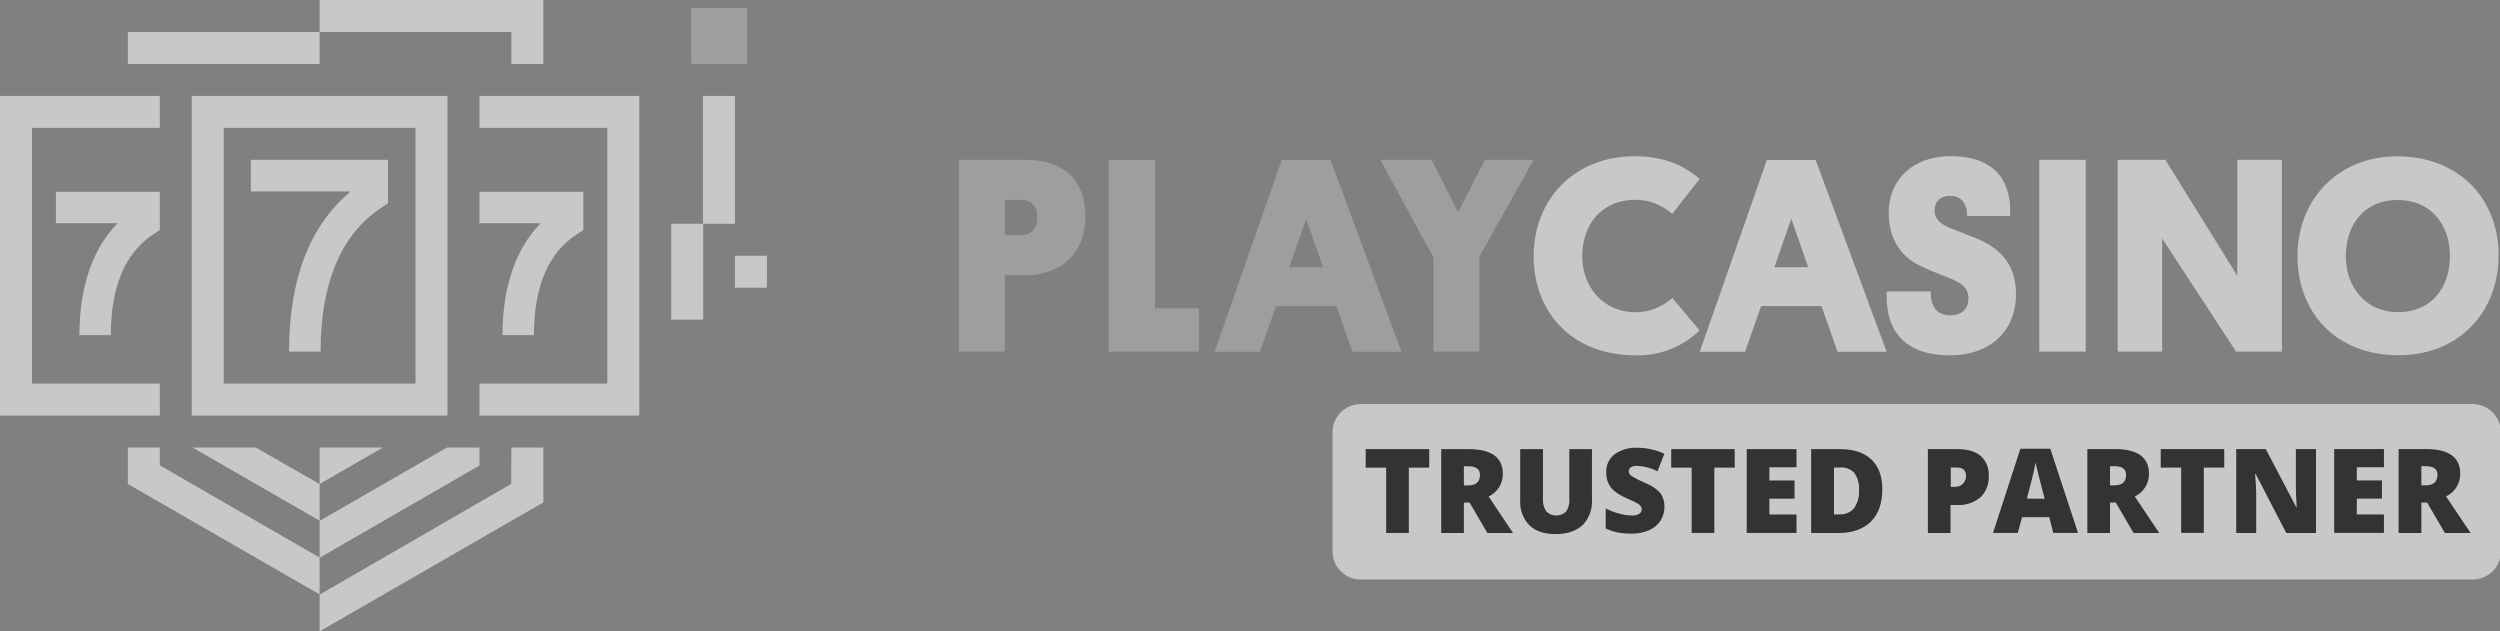 <svg width="99" height="25" viewBox="0 0 99 25" fill="none" xmlns="http://www.w3.org/2000/svg">
<rect x="0" y="0" width="99" height="25" fill="#808080" stroke="none"/>
<g opacity="0.6" clip-path="url(#clip0_2424_141982)">
<path d="M27.373 0.316H29.588V2.532H27.373V0.316Z" fill="#B3B3B3"/>
<path d="M26.581 8.86H27.847V12.658H26.581V8.86Z" fill="#F9F9F8"/>
<path d="M27.838 3.798H29.104V8.861H27.838V3.798Z" fill="#F9F9F8"/>
<path d="M12.695 13.924H11.447C11.447 11.055 12.268 8.926 13.89 7.581H9.934V6.329H15.362V8.052L15.083 8.237C13.501 9.296 12.695 11.209 12.695 13.924Z" fill="#F9F9F8"/>
<path d="M4.389 13.27H3.145C3.145 11.372 3.664 9.853 4.656 8.84H2.214V7.595H6.328V9.107L6.051 9.291C4.949 10.025 4.389 11.365 4.389 13.27Z" fill="#F9F9F8"/>
<path d="M21.143 13.27H19.899C19.899 11.372 20.419 9.853 21.411 8.84H18.987V7.595H23.101V9.107L22.824 9.291C21.706 10.025 21.143 11.365 21.143 13.27Z" fill="#F9F9F8"/>
<path d="M29.104 10.127H30.37V11.393H29.104V10.127Z" fill="#F9F9F8"/>
<path d="M18.987 3.798V5.064H24.05V15.19H18.987V16.456H25.316V3.798H18.987Z" fill="#F9F9F8"/>
<path d="M6.328 5.064V3.798H-0.001V16.456H6.328V15.19H1.265V5.064H6.328Z" fill="#F9F9F8"/>
<path d="M12.657 1.266V2.531H5.062V1.266H12.657Z" fill="#F9F9F8"/>
<path d="M7.594 3.798V16.456H17.721V3.798H7.594ZM16.455 15.19H8.86V5.064H16.455V15.19Z" fill="#F9F9F8"/>
<path d="M6.328 18.427V17.722H5.062V19.165L12.657 23.54V22.081L6.328 18.427Z" fill="#F9F9F8"/>
<path d="M12.658 20.625V22.086L18.987 18.434V17.722H17.702L12.658 20.625Z" fill="#F9F9F8"/>
<path d="M20.243 19.163L12.658 23.546V25L21.518 19.894V17.722H20.252L20.243 19.163Z" fill="#F9F9F8"/>
<path d="M12.658 19.165L15.164 17.722H12.658V19.165Z" fill="#F9F9F8"/>
<path d="M12.658 19.171L10.126 17.722H7.624L12.658 20.62V19.171Z" fill="#F9F9F8"/>
<path d="M12.658 0V1.266H20.252V2.532H21.518V0H12.658Z" fill="#F9F9F8"/>
<path d="M40.59 10.9H39.789V13.924H37.974V6.329H40.586C42.178 6.329 42.979 7.152 42.979 8.589C42.979 10 42.048 10.9 40.59 10.9ZM39.789 7.911V9.316H40.422C40.84 9.316 41.08 9.032 41.08 8.603C41.08 8.174 40.822 7.911 40.422 7.911H39.789Z" fill="#B3B3B3"/>
<path d="M43.904 13.924V6.329H45.737V12.21H47.477V13.924H43.904Z" fill="#B3B3B3"/>
<path d="M52.922 12.119H50.529L49.897 13.929H48.101L50.757 6.334H52.689L55.499 13.929H53.558L52.922 12.119ZM51.056 10.582H52.395L51.726 8.662L51.056 10.582Z" fill="#B3B3B3"/>
<path d="M54.659 6.329H56.689L57.743 8.403L58.801 6.329H60.733L58.581 10.158V13.924H56.767V10.198L54.659 6.329Z" fill="#B3B3B3"/>
<path d="M67.301 13.084C66.967 13.409 66.57 13.664 66.135 13.833C65.701 14.003 65.236 14.084 64.77 14.071C62.238 14.071 60.732 12.359 60.732 10.142C60.732 7.925 62.314 6.187 64.737 6.187C65.89 6.187 66.702 6.56 67.305 7.087L66.219 8.47C65.82 8.111 65.303 7.912 64.767 7.911C63.417 7.911 62.657 8.9 62.657 10.139C62.657 11.378 63.502 12.367 64.776 12.367C65.313 12.361 65.828 12.158 66.225 11.797L67.301 13.084Z" fill="#F9F9F8"/>
<path d="M72.13 12.119H69.738L69.105 13.929H67.312L69.969 6.334H71.9L74.71 13.929H72.767L72.13 12.119ZM70.265 10.582H71.604L70.934 8.662L70.265 10.582Z" fill="#F9F9F8"/>
<path d="M77.314 9.068L78.263 9.44C79.252 9.847 79.833 10.505 79.833 11.636C79.833 13.172 78.748 14.071 77.221 14.071C75.048 14.071 74.653 12.657 74.719 11.54H76.46C76.438 12.014 76.618 12.489 77.227 12.489C77.645 12.489 77.952 12.258 77.952 11.82C77.952 11.381 77.645 11.187 77.151 10.995C76.767 10.837 76.382 10.699 75.966 10.491C75.197 10.097 74.792 9.35 74.792 8.434C74.792 7.106 75.757 6.184 77.238 6.184C79.028 6.184 79.675 7.204 79.599 8.557H77.898C77.909 8.082 77.668 7.755 77.24 7.755C76.811 7.755 76.607 8.008 76.607 8.326C76.607 8.644 76.79 8.87 77.314 9.068Z" fill="#F9F9F8"/>
<path d="M82.594 13.924H80.756V6.329H82.594V13.924Z" fill="#F9F9F8"/>
<path d="M85.621 9.44V13.924H83.86V6.329H85.748L88.596 10.918V6.329H90.362V13.924H88.548L85.621 9.44Z" fill="#F9F9F8"/>
<path d="M94.918 6.191C97.398 6.191 98.945 7.894 98.945 10.111C98.945 12.328 97.409 14.066 94.972 14.066C92.493 14.066 90.98 12.366 90.98 10.138C90.98 7.91 92.582 6.191 94.92 6.191H94.918ZM94.961 12.362C96.301 12.362 97.018 11.375 97.018 10.134C97.018 8.894 96.257 7.919 94.95 7.919C93.612 7.919 92.893 8.908 92.893 10.147C92.893 11.386 93.7 12.362 94.961 12.362Z" fill="#F9F9F8"/>
<path d="M99.036 21.836V17.11C99.033 16.817 98.915 16.537 98.708 16.329C98.501 16.122 98.221 16.005 97.928 16.002H53.882C53.588 16.003 53.306 16.119 53.097 16.327C52.888 16.534 52.77 16.815 52.767 17.11V21.842C52.77 22.136 52.888 22.418 53.097 22.625C53.306 22.832 53.588 22.949 53.882 22.95H97.928C98.222 22.947 98.503 22.829 98.711 22.62C98.918 22.412 99.035 22.13 99.036 21.836Z" fill="#F9F9F8"/>
<path d="M56.597 17.785H54.081V18.519H54.892V21.105H55.789V18.519H56.597V17.785Z" fill="black"/>
<path d="M59.512 18.766C59.512 18.113 59.061 17.786 58.159 17.785H57.072V21.108H57.969V19.901H58.195L58.9 21.108H59.917L58.95 19.662C59.12 19.582 59.263 19.455 59.363 19.297C59.462 19.138 59.514 18.954 59.512 18.766ZM58.137 19.223H57.969V18.464H58.145C58.453 18.464 58.607 18.578 58.607 18.807C58.607 19.084 58.45 19.223 58.137 19.223Z" fill="black"/>
<path d="M62.145 17.785V19.728C62.163 19.912 62.121 20.096 62.025 20.253C61.919 20.356 61.777 20.414 61.629 20.414C61.481 20.414 61.339 20.356 61.233 20.253C61.133 20.103 61.087 19.923 61.102 19.742V17.785H60.2V19.804C60.188 19.987 60.214 20.17 60.277 20.342C60.34 20.514 60.438 20.671 60.566 20.803C60.808 21.036 61.156 21.152 61.608 21.151C62.061 21.15 62.416 21.03 62.673 20.793C62.801 20.659 62.899 20.5 62.963 20.327C63.026 20.153 63.053 19.968 63.042 19.784V17.785H62.145Z" fill="black"/>
<path d="M65.146 19.125C64.957 19.045 64.774 18.951 64.599 18.843C64.569 18.824 64.545 18.798 64.527 18.768C64.509 18.737 64.499 18.703 64.498 18.668C64.496 18.637 64.503 18.606 64.517 18.578C64.531 18.551 64.551 18.527 64.577 18.509C64.653 18.462 64.742 18.44 64.832 18.448C65.112 18.462 65.385 18.534 65.635 18.661L65.909 17.968C65.579 17.816 65.221 17.735 64.859 17.731C64.533 17.712 64.21 17.803 63.941 17.987C63.831 18.07 63.744 18.179 63.686 18.304C63.628 18.428 63.6 18.565 63.607 18.702C63.604 18.848 63.631 18.992 63.686 19.126C63.74 19.249 63.823 19.358 63.926 19.443C64.075 19.56 64.239 19.657 64.414 19.729C64.652 19.835 64.799 19.906 64.855 19.943C64.901 19.97 64.942 20.005 64.975 20.046C65.001 20.081 65.014 20.123 65.013 20.166C65.014 20.201 65.005 20.235 64.989 20.266C64.973 20.297 64.949 20.324 64.92 20.343C64.832 20.396 64.729 20.421 64.626 20.413C64.454 20.411 64.283 20.386 64.118 20.338C63.934 20.29 63.755 20.221 63.585 20.134V20.925C63.733 20.997 63.89 21.05 64.052 21.084C64.235 21.118 64.422 21.134 64.609 21.131C64.846 21.136 65.082 21.091 65.302 20.998C65.485 20.92 65.641 20.79 65.752 20.625C65.858 20.462 65.913 20.271 65.911 20.077C65.918 19.878 65.86 19.682 65.745 19.519C65.579 19.342 65.374 19.207 65.146 19.125Z" fill="black"/>
<path d="M68.695 17.785H66.18V18.518H66.99V21.105H67.887V18.518H68.695V17.785Z" fill="black"/>
<path d="M70.067 20.374V19.747H71.063V19.027H70.067V18.505H71.142V17.785H69.17V21.105H71.142V20.374H70.067Z" fill="black"/>
<path d="M72.873 17.785H71.722V21.108H72.797C73.35 21.108 73.778 20.958 74.083 20.659C74.388 20.359 74.54 19.932 74.54 19.377C74.54 18.863 74.396 18.47 74.107 18.197C73.818 17.923 73.406 17.786 72.873 17.785ZM73.417 20.132C73.343 20.215 73.25 20.28 73.146 20.321C73.042 20.362 72.93 20.379 72.819 20.369H72.626V18.513H72.887C72.989 18.505 73.092 18.521 73.187 18.56C73.282 18.598 73.368 18.658 73.436 18.735C73.572 18.933 73.635 19.171 73.616 19.41C73.633 19.666 73.563 19.92 73.417 20.132Z" fill="black"/>
<path d="M78.438 18.058C78.227 17.875 77.91 17.783 77.488 17.783H76.344V21.106H77.241V19.998H77.493C77.831 20.02 78.165 19.912 78.425 19.695C78.538 19.583 78.626 19.449 78.683 19.301C78.74 19.153 78.764 18.994 78.754 18.835C78.762 18.691 78.738 18.546 78.683 18.411C78.628 18.277 78.544 18.157 78.438 18.058ZM77.726 19.166C77.639 19.244 77.525 19.284 77.409 19.279H77.251V18.513H77.482C77.73 18.513 77.855 18.625 77.855 18.85C77.857 18.907 77.846 18.965 77.823 19.018C77.801 19.071 77.768 19.119 77.726 19.158V19.166Z" fill="black"/>
<path d="M80.007 17.77L78.923 21.104H79.904L80.074 20.481H81.151L81.309 21.104H82.29L81.192 17.77H80.007ZM80.263 19.745C80.402 19.224 80.491 18.875 80.531 18.699C80.57 18.522 80.597 18.394 80.612 18.318C80.626 18.4 80.657 18.538 80.705 18.731C80.752 18.924 80.794 19.079 80.827 19.206L80.969 19.75L80.263 19.745Z" fill="black"/>
<path d="M85.1 18.764C85.1 18.11 84.65 17.783 83.748 17.783H82.659V21.106H83.556V19.899H83.784L84.488 21.106H85.506L84.537 19.66C84.707 19.58 84.85 19.453 84.95 19.294C85.05 19.136 85.102 18.952 85.1 18.764ZM83.724 19.221H83.556V18.462H83.733C84.04 18.462 84.194 18.578 84.194 18.805C84.194 19.082 84.037 19.221 83.724 19.221Z" fill="black"/>
<path d="M88.08 17.783H85.564V18.517H86.374V21.103H87.271V18.517H88.08V17.783Z" fill="black"/>
<path d="M90.917 17.783V19.285C90.917 19.487 90.927 19.759 90.949 20.09H90.934L89.726 17.783H88.555V21.106H89.346V19.611C89.346 19.416 89.332 19.136 89.303 18.767H89.324L90.536 21.106H91.713V17.783H90.917Z" fill="black"/>
<path d="M93.33 20.372V19.745H94.325V19.025H93.33V18.503H94.404V17.783H92.433V21.103H94.404V20.372H93.33Z" fill="black"/>
<path d="M96.863 19.657C97.033 19.577 97.176 19.451 97.275 19.293C97.375 19.135 97.428 18.951 97.426 18.764C97.426 18.11 96.975 17.783 96.074 17.783H94.985V21.106H95.885V19.899H96.113L96.817 21.106H97.835L96.863 19.657ZM96.051 19.22H95.885V18.462H96.062C96.37 18.462 96.525 18.576 96.525 18.805C96.518 19.082 96.36 19.22 96.051 19.22Z" fill="black"/>
</g>
<defs>
<clipPath id="clip0_2424_141982">
<rect width="99" height="25" fill="white" transform="translate(-0.001)"/>
</clipPath>
</defs>
</svg>
